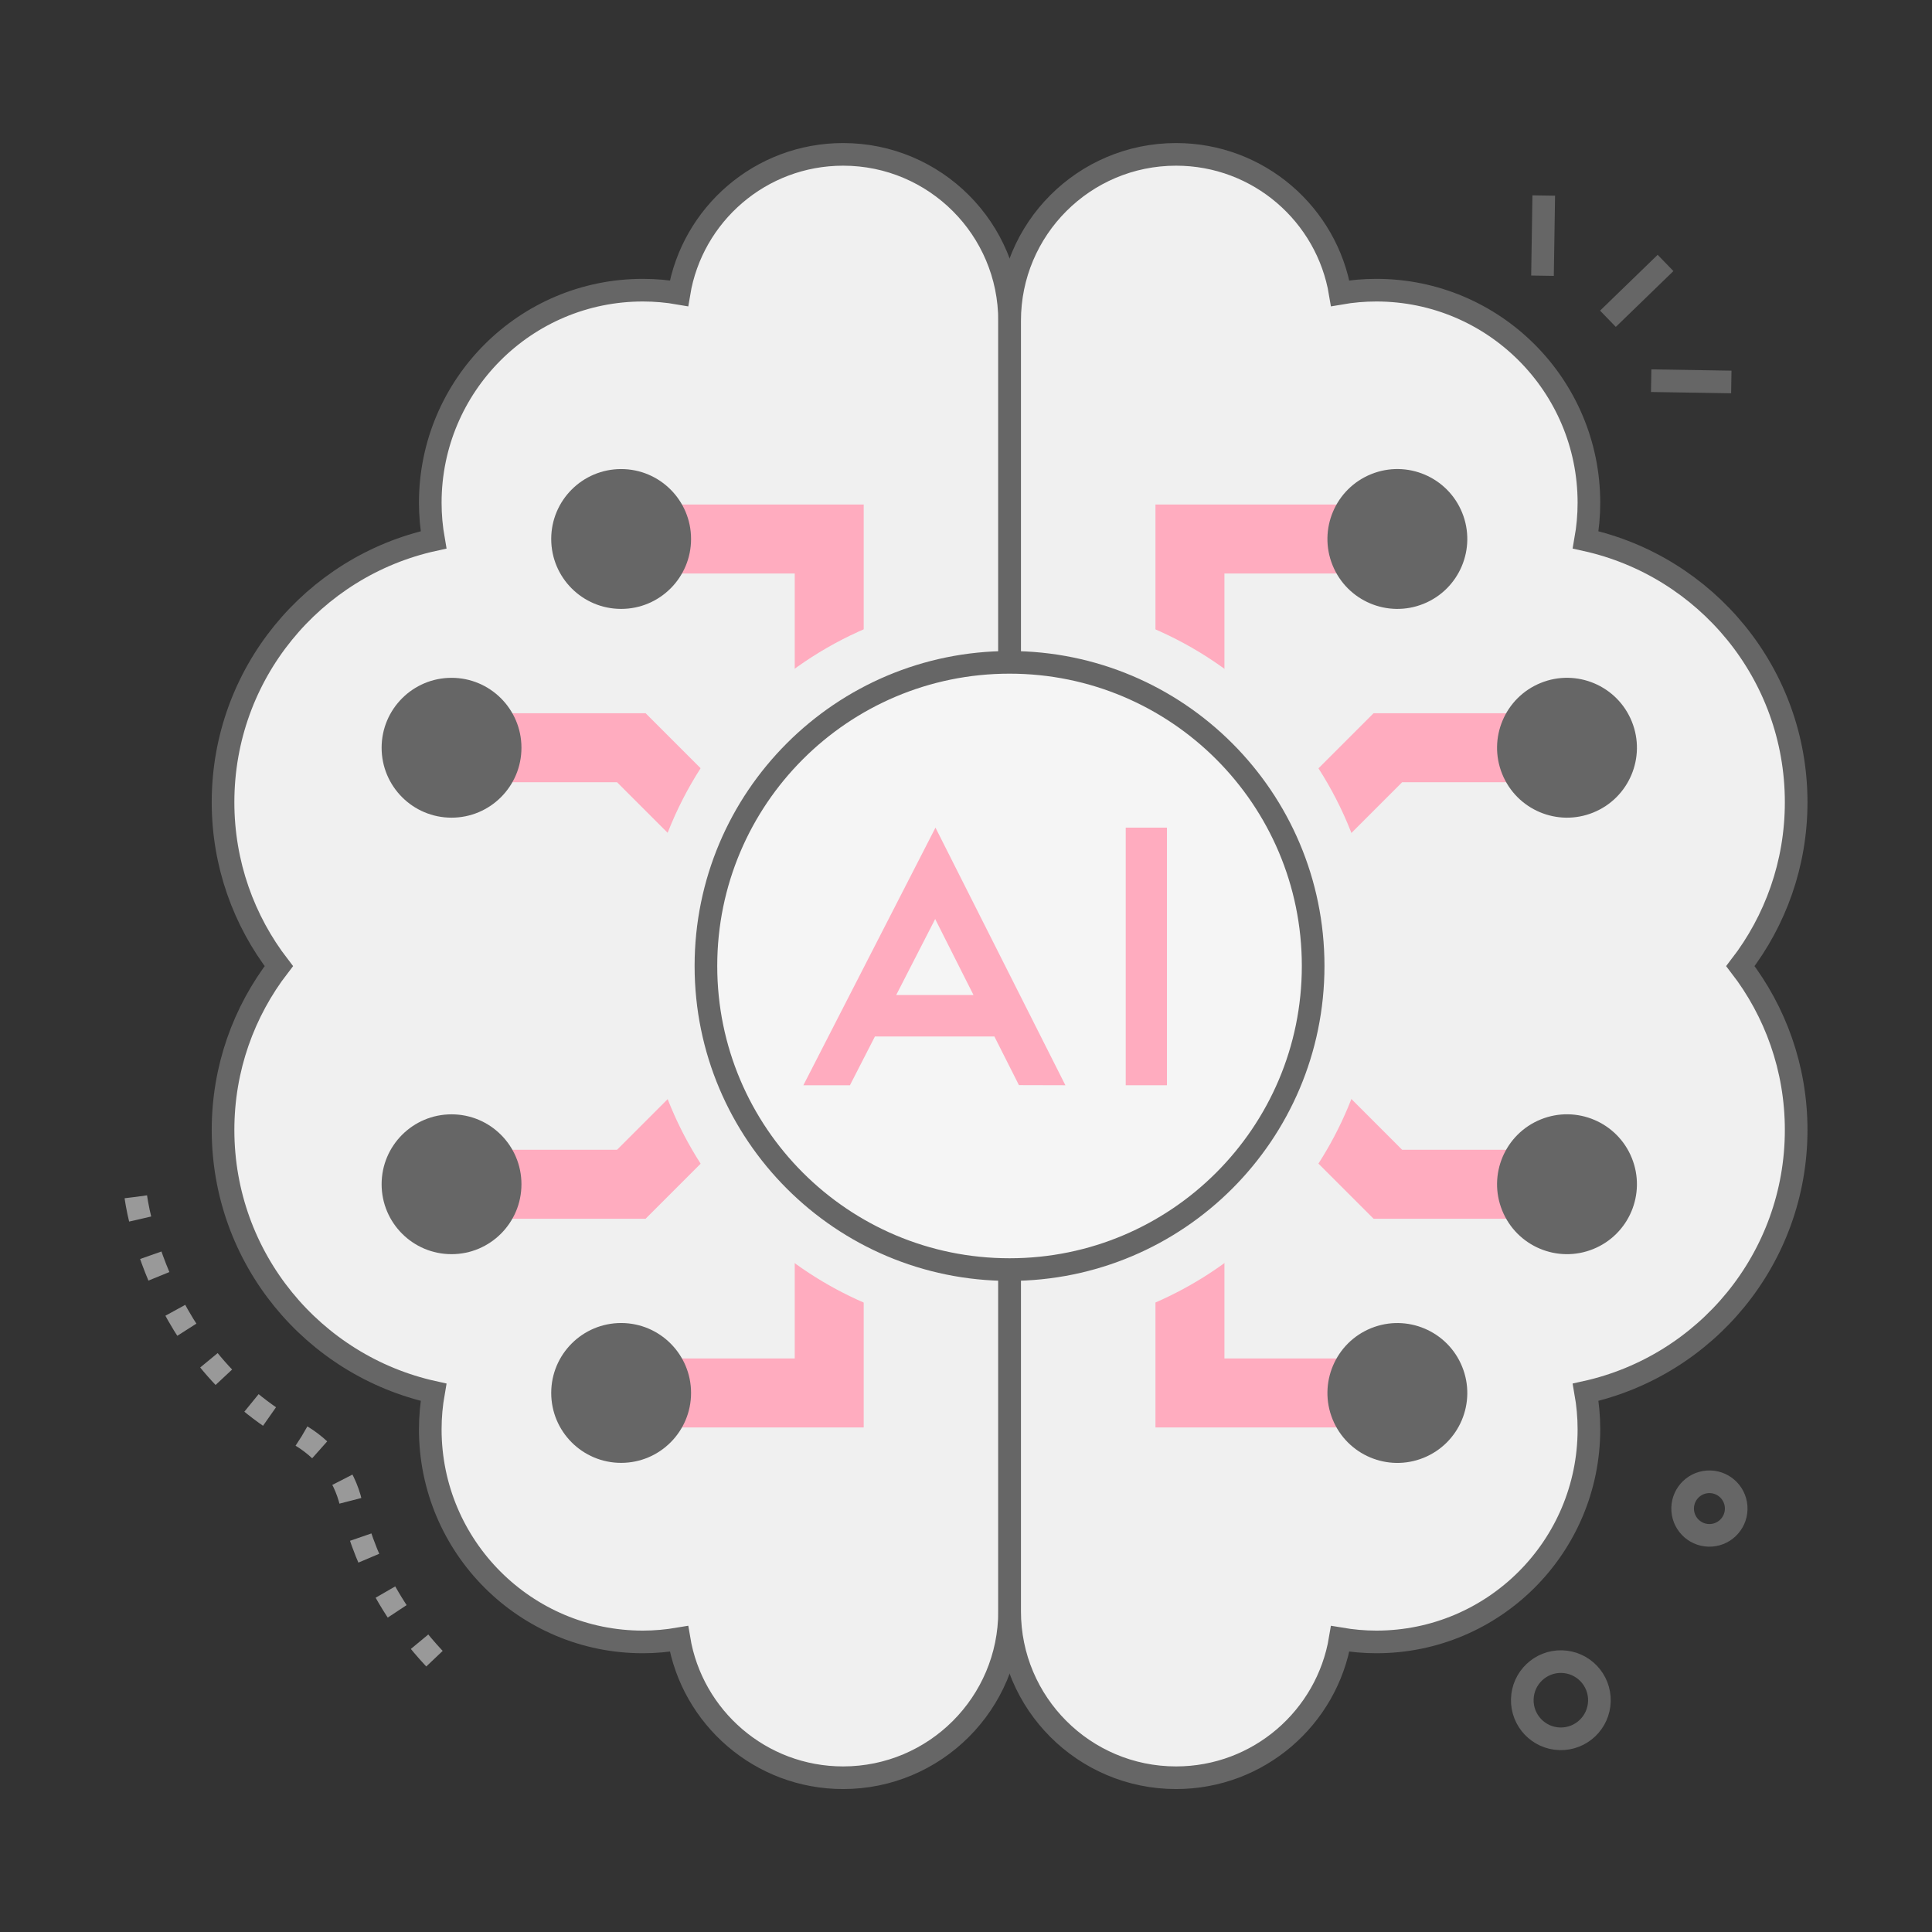 <svg width="130" height="130" viewBox="0 0 130 130" fill="none" xmlns="http://www.w3.org/2000/svg">
<rect x="0" y="0" width="130" height="130" fill="#333333" stroke="none"/>
<path d="M120.86 53.975C120.86 45.334 114.796 38.113 106.694 36.326C106.837 35.516 106.915 34.681 106.915 33.83C106.915 25.928 100.509 19.525 92.61 19.525C91.78 19.525 90.97 19.598 90.18 19.735C89.299 14.431 84.691 10.387 79.135 10.387C72.95 10.387 67.936 15.401 67.936 21.587V108.42C67.936 114.605 72.95 119.62 79.135 119.62C84.691 119.62 89.299 115.575 90.18 110.271C90.97 110.405 91.782 110.482 92.61 110.482C100.512 110.482 106.915 104.076 106.915 96.177C106.915 95.323 106.837 94.491 106.694 93.681C114.796 91.891 120.86 84.672 120.86 76.032C120.86 71.88 119.458 68.059 117.107 65.007C119.458 61.955 120.86 58.134 120.86 53.982V53.975Z" fill="#F0F0F0"/>
<path d="M15.008 53.975C15.008 45.334 21.071 38.113 29.173 36.326C29.031 35.516 28.952 34.681 28.952 33.83C28.952 25.928 35.358 19.525 43.257 19.525C44.088 19.525 44.898 19.598 45.687 19.735C46.568 14.431 51.177 10.387 56.732 10.387C62.917 10.387 67.932 15.401 67.932 21.587V108.42C67.932 114.605 62.917 119.62 56.732 119.62C51.177 119.62 46.568 115.575 45.687 110.271C44.898 110.405 44.085 110.482 43.257 110.482C35.356 110.482 28.952 104.076 28.952 96.177C28.952 95.323 29.031 94.491 29.173 93.681C21.071 91.891 15.008 84.672 15.008 76.032C15.008 71.88 16.409 68.059 18.761 65.007C16.409 61.955 15.008 58.134 15.008 53.982V53.975Z" fill="#F0F0F0"/>
<path d="M82.389 53.645H77.748V33.947H91.053V38.589H82.389V53.645Z" fill="#FFACBF"/>
<path d="M81.713 65.268L78.43 61.987L92.425 47.992H102.429V52.634H94.347L81.713 65.268Z" fill="#FFACBF"/>
<path d="M91.053 96.049H77.748V76.353H82.389V91.408H91.053V96.049Z" fill="#FFACBF"/>
<path d="M102.429 82.007H92.425L78.43 68.011L81.713 64.728L94.347 77.365H102.429V82.007Z" fill="#FFACBF"/>
<path d="M58.117 96.049H44.812V91.408H53.476V76.353H58.117V96.049Z" fill="#FFACBF"/>
<path d="M43.441 82.007H33.438V77.365H41.519L54.156 64.728L57.437 68.011L43.441 82.007Z" fill="#FFACBF"/>
<path d="M58.117 53.645H53.476V38.589H44.812V33.947H58.117V53.645Z" fill="#FFACBF"/>
<path d="M41.795 40.972C44.393 40.972 46.5 38.866 46.5 36.267C46.5 33.669 44.393 31.562 41.795 31.562C39.196 31.562 37.09 33.669 37.09 36.267C37.09 38.866 39.196 40.972 41.795 40.972Z" fill="#666666"/>
<path d="M54.156 65.268L41.519 52.634H33.438V47.992H43.441L57.437 61.987L54.156 65.268Z" fill="#FFACBF"/>
<path style="mix-blend-mode:multiply" d="M120.859 76.024C120.859 71.873 119.455 68.049 117.107 65H111.244L113.428 67.833C115.253 70.2 116.218 73.031 116.218 76.024C116.218 82.278 111.792 87.796 105.691 89.141L101.352 90.098L102.124 94.478C102.223 95.047 102.273 95.616 102.273 96.169C102.273 101.499 97.937 105.836 92.607 105.836C92.069 105.836 91.513 105.787 90.959 105.691L86.361 104.904L85.599 109.504C85.071 112.676 82.349 114.976 79.13 114.976C75.512 114.976 72.572 112.031 72.572 108.418V89.243C83.969 87.064 92.612 77.022 92.612 64.997C92.612 51.385 81.54 40.312 67.927 40.312C54.316 40.312 43.243 51.385 43.243 64.997C43.243 77.022 51.888 87.067 63.289 89.243V108.415C63.289 112.028 60.348 114.974 56.73 114.974C53.511 114.974 50.789 112.673 50.266 109.502L49.499 104.901L44.901 105.688C44.347 105.785 43.794 105.833 43.253 105.833C37.923 105.833 33.587 101.496 33.587 96.167C33.587 95.613 33.64 95.044 33.742 94.476L34.511 90.096L30.172 89.139C24.07 87.793 19.647 82.276 19.647 76.022C19.647 73.028 20.61 70.197 22.435 67.831L24.619 64.997H18.759C16.405 68.049 15.006 71.873 15.006 76.022C15.006 84.66 21.069 91.881 29.171 93.671C29.029 94.483 28.948 95.316 28.948 96.169C28.948 104.071 35.356 110.477 43.255 110.477C44.086 110.477 44.898 110.401 45.685 110.266C46.566 115.573 51.177 119.618 56.73 119.618C62.915 119.618 67.93 114.603 67.93 108.418C67.93 114.603 72.945 119.618 79.13 119.618C84.685 119.618 89.294 115.57 90.175 110.266C90.964 110.403 91.777 110.477 92.605 110.477C100.506 110.477 106.912 104.071 106.912 96.169C106.912 95.316 106.834 94.483 106.689 93.671C114.794 91.881 120.857 84.662 120.857 76.022L120.859 76.024Z" fill="#F0F0F0"/>
<path d="M30.383 55.019C32.981 55.019 35.087 52.913 35.087 50.314C35.087 47.716 32.981 45.609 30.383 45.609C27.784 45.609 25.678 47.716 25.678 50.314C25.678 52.913 27.784 55.019 30.383 55.019Z" fill="#666666"/>
<path d="M30.383 84.39C32.981 84.39 35.087 82.284 35.087 79.685C35.087 77.087 32.981 74.981 30.383 74.981C27.784 74.981 25.678 77.087 25.678 79.685C25.678 82.284 27.784 84.39 30.383 84.39Z" fill="#666666"/>
<path d="M41.795 98.433C44.393 98.433 46.5 96.327 46.5 93.728C46.5 91.13 44.393 89.023 41.795 89.023C39.196 89.023 37.09 91.13 37.09 93.728C37.09 96.327 39.196 98.433 41.795 98.433Z" fill="#666666"/>
<path d="M95.792 98.092C98.2 97.116 99.362 94.373 98.386 91.965C97.411 89.556 94.668 88.395 92.259 89.37C89.851 90.346 88.689 93.089 89.665 95.498C90.64 97.906 93.383 99.067 95.792 98.092Z" fill="#666666"/>
<path d="M107.206 84.045C109.614 83.07 110.776 80.326 109.8 77.918C108.825 75.51 106.082 74.348 103.673 75.324C101.265 76.299 100.103 79.042 101.079 81.451C102.054 83.859 104.797 85.021 107.206 84.045Z" fill="#666666"/>
<path d="M107.206 54.674C109.614 53.699 110.776 50.955 109.8 48.547C108.825 46.139 106.082 44.977 103.673 45.953C101.265 46.928 100.103 49.671 101.079 52.08C102.054 54.488 104.797 55.65 107.206 54.674Z" fill="#666666"/>
<path d="M95.792 40.627C98.2 39.652 99.362 36.908 98.386 34.5C97.411 32.092 94.668 30.93 92.259 31.906C89.851 32.881 88.689 35.624 89.665 38.033C90.64 40.441 93.383 41.603 95.792 40.627Z" fill="#666666"/>
<path d="M120.86 53.975C120.86 45.334 114.796 38.113 106.694 36.326C106.837 35.516 106.915 34.681 106.915 33.83C106.915 25.928 100.509 19.525 92.61 19.525C91.78 19.525 90.97 19.598 90.18 19.735C89.299 14.431 84.691 10.387 79.135 10.387C72.95 10.387 67.936 15.401 67.936 21.587V108.42C67.936 114.605 72.95 119.62 79.135 119.62C84.691 119.62 89.299 115.575 90.18 110.271C90.97 110.405 91.782 110.482 92.61 110.482C100.512 110.482 106.915 104.076 106.915 96.177C106.915 95.323 106.837 94.491 106.694 93.681C114.796 91.891 120.86 84.672 120.86 76.032C120.86 71.88 119.458 68.059 117.107 65.007C119.458 61.955 120.86 58.134 120.86 53.982V53.975Z" stroke="#666666" stroke-width="1.523" stroke-miterlimit="10"/>
<path d="M15.008 53.975C15.008 45.334 21.071 38.113 29.173 36.326C29.031 35.516 28.952 34.681 28.952 33.83C28.952 25.928 35.358 19.525 43.257 19.525C44.088 19.525 44.898 19.598 45.687 19.735C46.568 14.431 51.177 10.387 56.732 10.387C62.917 10.387 67.932 15.401 67.932 21.587V108.42C67.932 114.605 62.917 119.62 56.732 119.62C51.177 119.62 46.568 115.575 45.687 110.271C44.898 110.405 44.085 110.482 43.257 110.482C35.356 110.482 28.952 104.076 28.952 96.177C28.952 95.323 29.031 94.491 29.173 93.681C21.071 91.891 15.008 84.672 15.008 76.032C15.008 71.88 16.409 68.059 18.761 65.007C16.409 61.955 15.008 58.134 15.008 53.982V53.975Z" stroke="#666666" stroke-width="1.523" stroke-miterlimit="10"/>
<path d="M67.929 85.427C79.212 85.427 88.359 76.28 88.359 64.998C88.359 53.715 79.212 44.568 67.929 44.568C56.647 44.568 47.5 53.715 47.5 64.998C47.5 76.28 56.647 85.427 67.929 85.427Z" fill="#F5F5F5"/>
<path d="M68.562 73.016L71.688 73.024L62.946 55.69L54.057 73.024H57.19L58.873 69.741H66.909L68.562 73.016ZM60.303 66.953L62.926 61.839L65.505 66.953H60.303Z" fill="#FFACBF"/>
<path d="M78.521 55.69H75.748V73.024H78.521V55.69Z" fill="#FFACBF"/>
<path d="M67.929 85.427C79.212 85.427 88.359 76.28 88.359 64.998C88.359 53.715 79.212 44.568 67.929 44.568C56.647 44.568 47.5 53.715 47.5 64.998C47.5 76.28 56.647 85.427 67.929 85.427Z" stroke="#666666" stroke-width="1.523" stroke-miterlimit="10"/>
<path d="M9.141 80.535C9.141 80.535 10.443 91.258 19.962 96.442C21.803 97.445 23.164 99.149 23.628 101.19C24.327 104.253 26.124 108.935 30.763 113.106" stroke="#999999" stroke-width="1.523" stroke-miterlimit="10" stroke-dasharray="1.52 2.54 1.52 2.54 1.52 2.54"/>
<path d="M112.07 17.693L108.195 21.449" stroke="#666666" stroke-width="1.523" stroke-miterlimit="10"/>
<path d="M103.875 13.156L103.791 18.552" stroke="#666666" stroke-width="1.523" stroke-miterlimit="10"/>
<path d="M116.496 25.702L111.104 25.615" stroke="#666666" stroke-width="1.523" stroke-miterlimit="10"/>
<path d="M107.62 114.468C107.656 113.034 106.524 111.843 105.091 111.807C103.658 111.771 102.468 112.905 102.432 114.339C102.396 115.773 103.529 116.965 104.961 117C106.394 117.036 107.584 115.902 107.62 114.468Z" stroke="#666666" stroke-width="1.523" stroke-miterlimit="10"/>
<path d="M116.825 101.553C116.85 100.558 116.063 99.731 115.068 99.706C114.073 99.681 113.246 100.468 113.221 101.463C113.196 102.459 113.983 103.286 114.978 103.311C115.973 103.335 116.8 102.549 116.825 101.553Z" stroke="#666666" stroke-width="1.523" stroke-miterlimit="10"/>
</svg>
